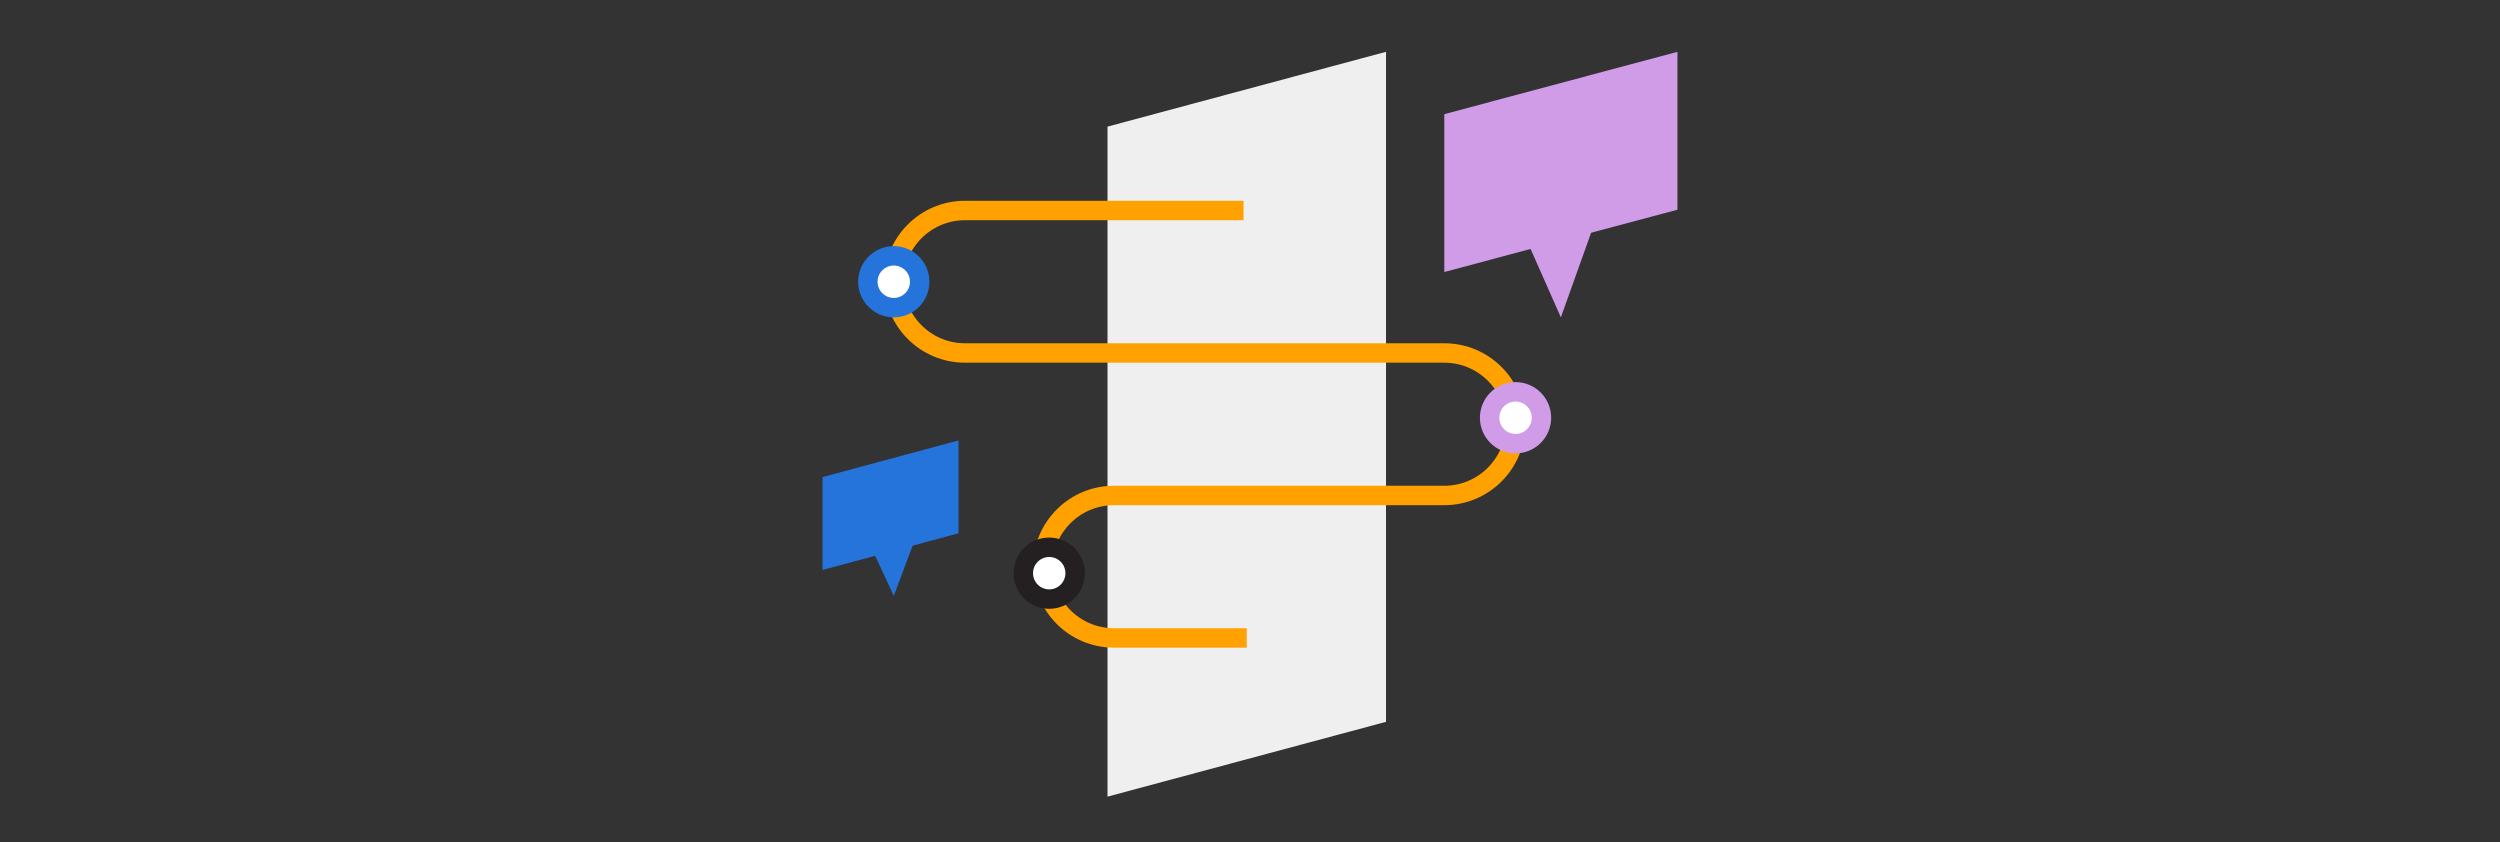 <?xml version="1.0" encoding="UTF-8"?>
<svg width="386px" height="130px" viewBox="0 0 386 130" version="1.1" xmlns="http://www.w3.org/2000/svg" xmlns:xlink="http://www.w3.org/1999/xlink">
    <rect x="0" y="0" width="386" height="130" fill="#333333" stroke="none"/>
    <title>rantrave_3</title>
    <g id="Product" stroke="none" stroke-width="1" fill="none" fill-rule="evenodd">
        <g id="upland-product-rant-rave" transform="translate(-1014, -2119)">
            <g id="rantrave_3" transform="translate(1014, 2119)">
                <rect id="container" opacity="0.177" x="0" y="0" width="386.003" height="130"></rect>
                <polygon id="Rectangle" fill="#EFEFEF" points="171 19.55 214 8 214 111.45 171 123"></polygon>
                <path d="M192,32.5 L149,32.5 C142.925,32.5 138,37.425 138,43.5 C138,49.575 142.925,54.5 149,54.5 L223,54.5 C229.075,54.5 234,59.425 234,65.5 C234,71.575 229.075,76.5 223,76.5 L172,76.5 C165.925,76.5 161,81.425 161,87.5 C161,93.575 165.925,98.5 172,98.5 L192.5,98.5 L192.5,98.5" id="Path-407" stroke="#FFA100" stroke-width="3"></path>
                <g id="Group-323" transform="translate(134, 39.5)" fill="#FFFFFF" stroke-width="3">
                    <circle id="Oval" stroke="#2574DB" transform="translate(4, 4) scale(-1, 1) translate(-4, -4) " cx="4" cy="4" r="4"></circle>
                    <circle id="Oval" stroke="#D09CE7" transform="translate(100, 25) scale(-1, 1) translate(-100, -25) " cx="100" cy="25" r="4"></circle>
                    <circle id="Oval" stroke="#241F20" transform="translate(28, 49) scale(-1, 1) translate(-28, -49) " cx="28" cy="49" r="4"></circle>
                </g>
                <path d="M259,8 L259,32.375 L245.664,35.94 L241,49 L236.322,38.438 L223,42 L223,17.625 L259,8 Z" id="Combined-Shape" fill="#D09CE7"></path>
                <path d="M148,68 L148,82.338 L140.906,84.251 L138,92 L135.122,85.81 L127,88 L127,73.662 L148,68 Z" id="Combined-Shape" fill="#2574DB"></path>
            </g>
        </g>
    </g>
</svg>
